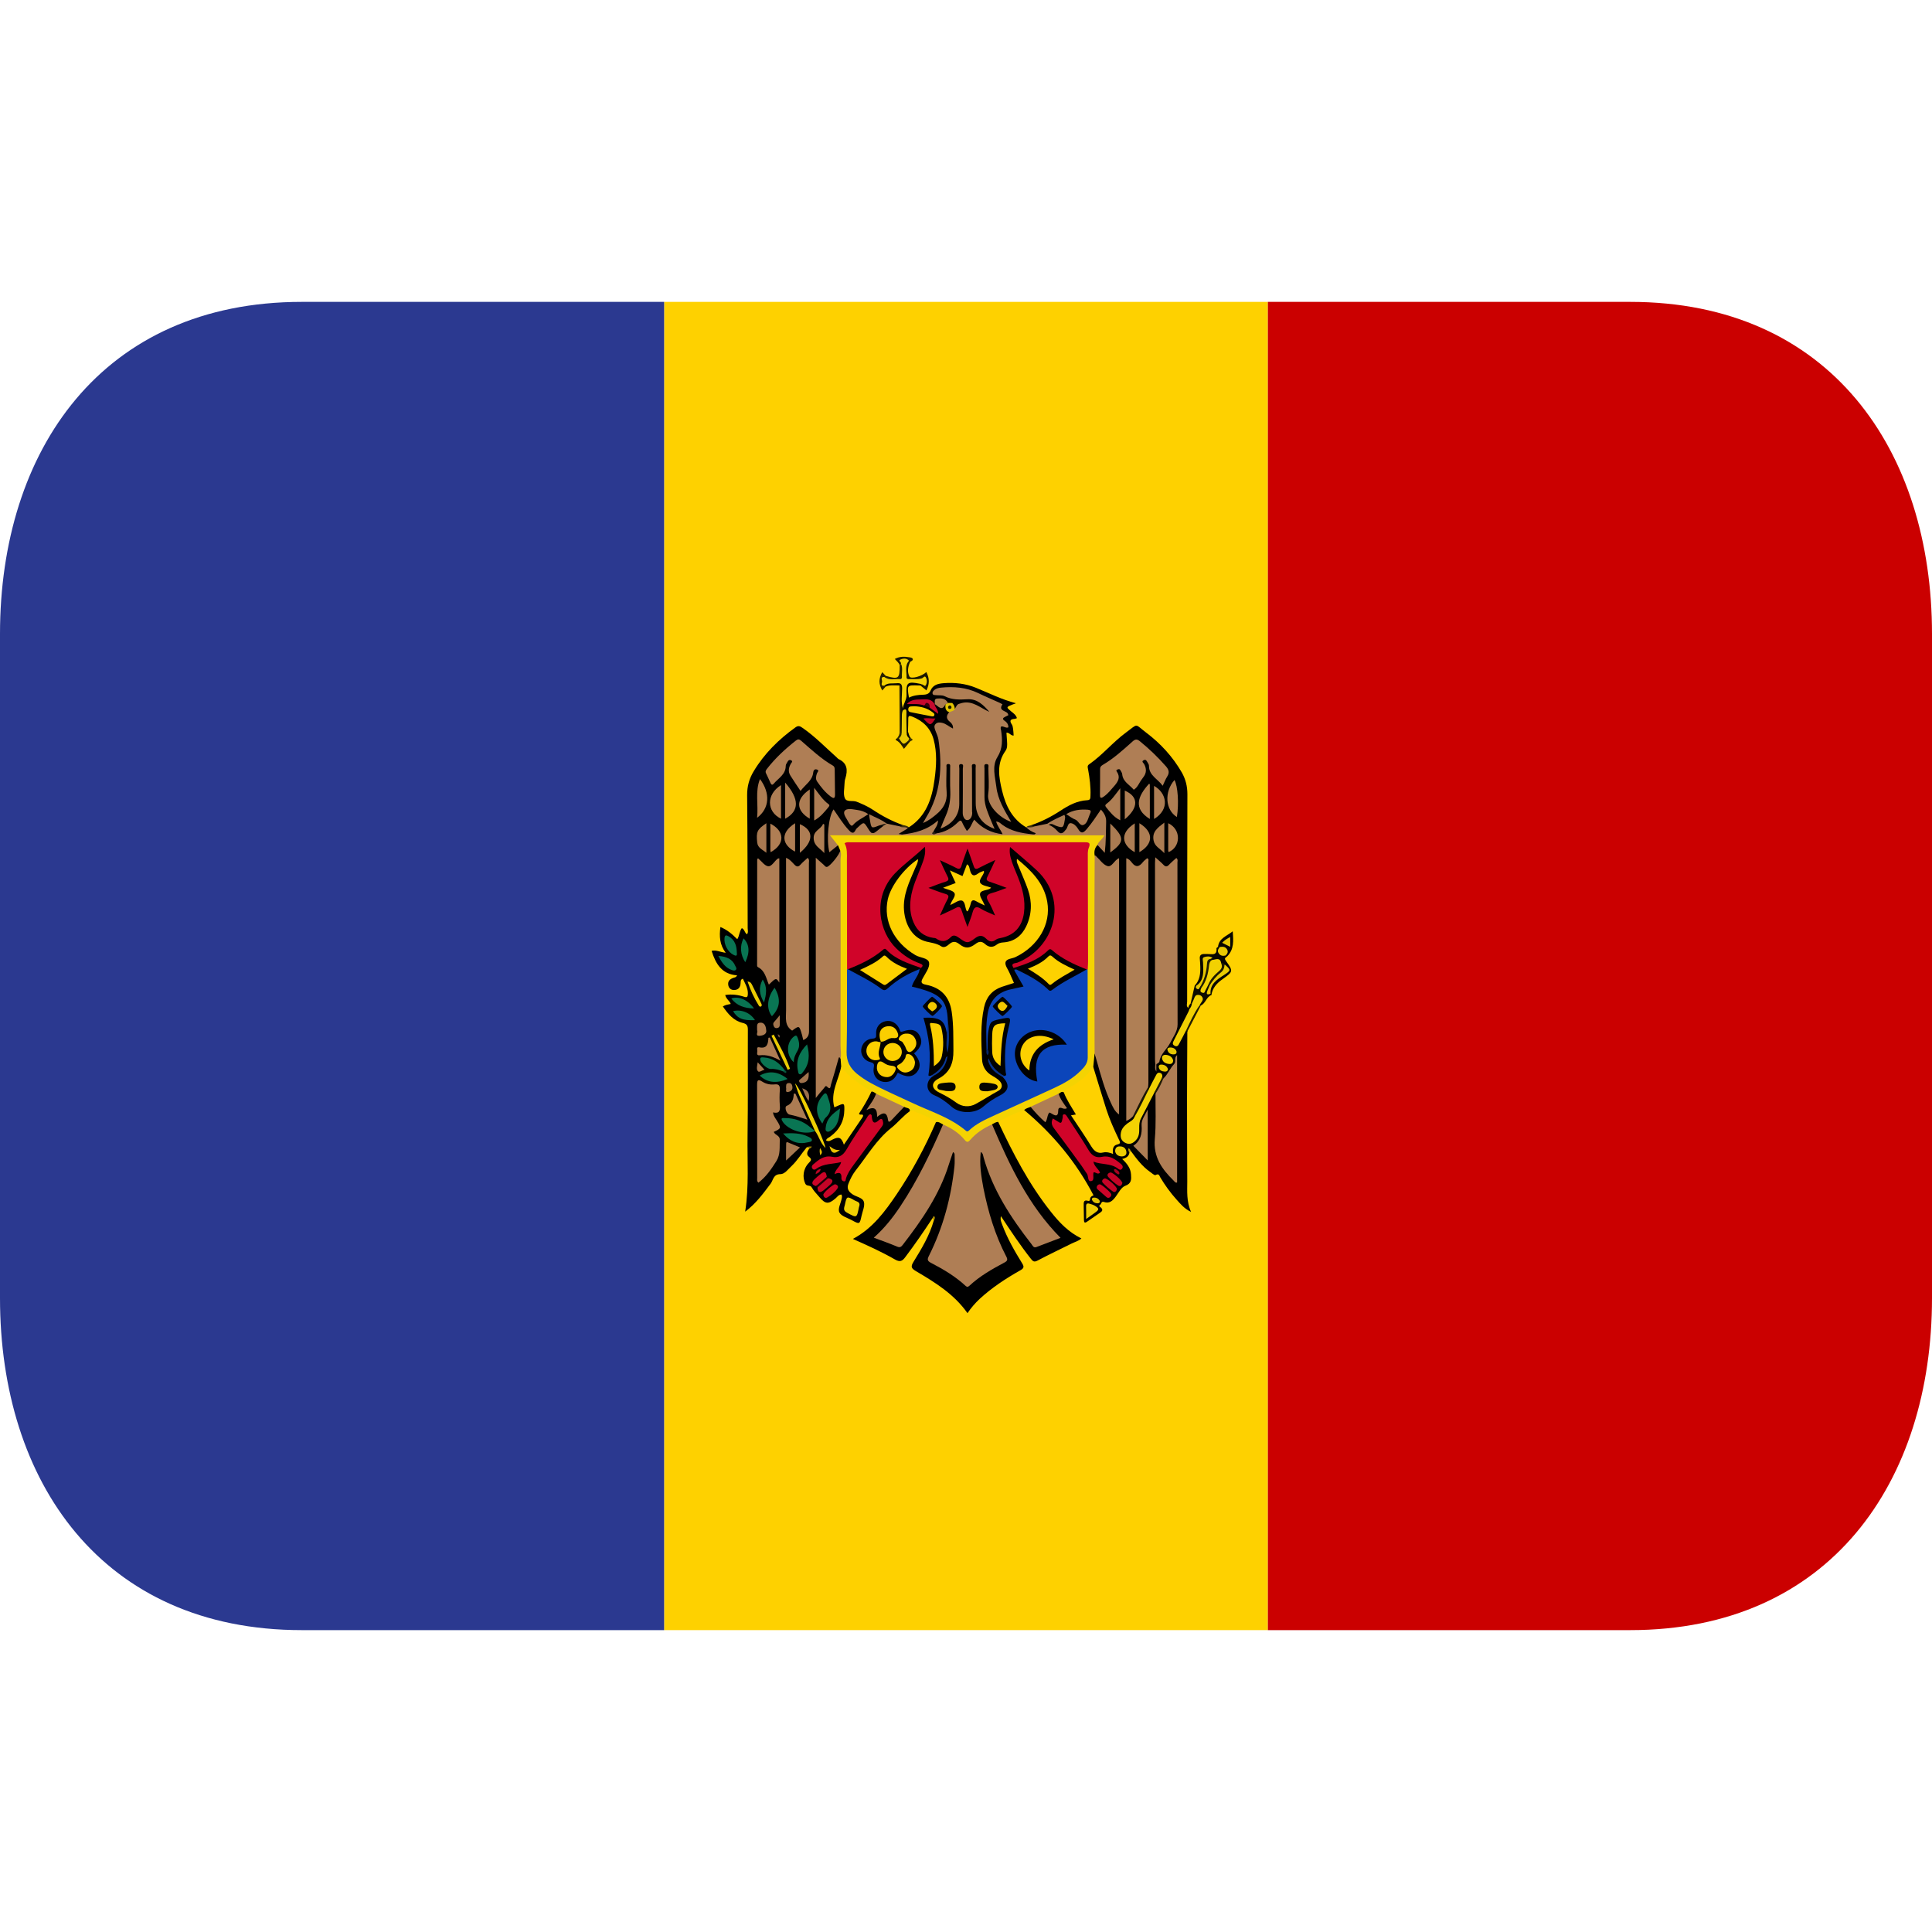 <svg xmlns="http://www.w3.org/2000/svg" viewBox="0 0 64 64" enable-background="new 0 0 64 64"><switch><g><path fill="#fed100" d="m22 10h20v44h-20z"/><path fill="#2b3990" d="M10,10C3.373,10,0,14.925,0,21v22c0,6.075,3.373,11,10,11h12V10H10z"/><path fill="#cb0000" d="m54 10h-12v44h12c6.627 0 10-4.925 10-11v-22c0-6.075-3.373-11-10-11"/><g><path fill-rule="evenodd" d="m30.14 36.809c-.229.163-.402.385-.618.557-.493.393-.8.931-1.181 1.412-.1.129-.17.272-.231.422-.071.167-.002.27.124.359.129.091.343.107.385.26.034.133-.045.301-.078.453-.063.289-.063.291-.328.146-.141-.077-.336-.127-.404-.248-.067-.122.043-.306.073-.463.01-.045.017-.089-.007-.136-.096 0-.141.082-.203.133-.231.193-.33.186-.53-.051-.086-.104-.188-.201-.251-.316-.051-.096-.166-.023-.216-.129-.098-.211-.073-.484.114-.681.076-.079.121-.12.004-.21-.09-.068-.054-.176.013-.262.01-.086-.04-.059-.085-.045-.17.201-.304.432-.498.615-.114.105-.229.27-.369.27-.24 0-.239.2-.326.316-.25.33-.49.664-.843.926.131-.848.067-1.676.079-2.504.017-1.171.004-2.344.01-3.516 0-.133-.023-.197-.177-.233-.298-.071-.483-.3-.652-.544.086-.055.169-.063.262-.083-.042-.108-.157-.169-.183-.296.217-.035.426-.007.626.058.104.034.118.001.124-.092.007-.191-.089-.342-.166-.506-.084.028-.07.091-.075.146-.005.136-.071.224-.212.229-.098.003-.176-.055-.195-.156-.028-.143.06-.213.185-.253.035-.011.076-.012.106-.078-.502-.033-.707-.376-.844-.81.15-.039.277.04.468.063-.204-.268-.216-.547-.177-.853.225.091.391.235.559.404.075-.114.065-.259.151-.367.09.035.09.151.169.204.053-.063.025-.138.025-.202-.004-1.47-.004-2.94-.018-4.41-.002-.29.07-.548.218-.791.353-.586.829-1.055 1.384-1.453.099-.071.158-.034.236.02.413.285.758.646 1.13.977.021.018.037.042.058.053.295.134.311.368.229.638-.021.062-.03.127-.03.191-.004.155-.044.327.009.462.057.151.26.07.393.123.186.075.37.155.538.267.312.209.643.382.997.508.007.077-.06.079-.104.104-.152.022-.29-.022-.424-.086-.104-.093-.24-.118-.359-.18-.028-.017-.067-.05-.103-.012-.018.02-.01.049 0 .073.017.037.038.068.086.062.076-.01.149-.042.225 0 .025.016.042.038.048.067-.096.261-.406.456-.595.129-.068-.115-.135-.085-.219-.014-.235.213-.316.205-.522-.049-.058-.069-.109-.144-.163-.216-.055-.071-.087-.16-.19-.228-.148.355-.072.712-.083 1.085.109-.029.197-.123.303-.055.045.035.07.081.078.136-.008.278-.196.438-.396.586-.078.059-.171.031-.255-.022-.144-.09-.145-.085-.152.086-.002.045 0 .09 0 .136 0 2.169 0 4.338-.004 6.506 0 .232.077.459.013.703.042-.074.082-.146.148-.167.231-.078.265-.282.319-.472.037-.13.069-.264.115-.391.057-.16.115-.166.236-.035.028.071.02.146.024.221-.058.325-.165.637-.252.952-.015.059-.015.114-.005.173.011.08.033.12.136.109.167-.016.23.041.23.205-.002.365-.143.674-.407.902.058-.014.148-.032.211.023.111.104.154.041.211-.053.076-.127.162-.248.244-.371.072-.107.158-.207.109-.352-.004-.018-.001-.041.008-.058.141-.242.21-.528.441-.714.08-.018.135.016.182.078.063.169-.061.278-.132.42.062.041.147.061.183.143.024.057.072.066.129.061.09-.014.166.021.211.102.05.085.094.063.148.007.118-.118.219-.257.389-.312.102.024.218.034.166.194"/><path fill-rule="evenodd" d="m34.16 27.336c.345-.118.663-.28.968-.48.271-.179.556-.332.891-.348.109-.005.1-.076.104-.147.012-.294-.026-.582-.078-.869-.011-.061-.038-.125.033-.173.444-.306.785-.733 1.219-1.051.426-.314.277-.296.668-.002.478.36.88.798 1.183 1.321.127.224.186.458.186.72-.008 2.291-.008 4.581-.008 6.872 0 .069-.041.153.039.211.033-.013.051.006.07.031.041.109-.021.199-.064.29-.121.261-.262.512-.388.771.136-.098.118-.328.319-.368.03.013.049.03.03.063-.002.738-.01 1.475-.01 2.213 0 .912.003 1.824.008 2.737 0 .334-.031.672.126 1.019-.222-.104-.348-.261-.479-.406-.205-.227-.382-.473-.539-.734-.035-.057-.042-.146-.16-.08-.031.019-.127-.067-.191-.113-.257-.184-.442-.432-.625-.682-.049-.018-.059.004-.047.047-.019.127-.107.183-.242.215.157.145.281.303.293.512.01.155.026.299-.193.378-.133.048-.217.229-.314.358-.1.134-.206.24-.39.176-.091-.031-.082.063-.124.092-.071.046.005.074.03.098.062.063.045.111-.021.156-.15.102-.298.203-.447.309-.084.059-.098.013-.1-.063-.002-.154-.006-.31-.008-.465 0-.099-.015-.212.146-.164.044.012.059-.012.063-.049.005-.094.08-.119.117-.133-.569-1.098-1.348-2.033-2.3-2.828.01-.145.116-.145.22-.149.155.054.223.204.338.306.072.066.123.116.18-.013.022-.054.072-.108.132-.095.124.03.168-.063.25-.115.126-.083.119-.142.042-.246-.052-.074-.075-.162-.035-.256.054-.078.124-.1.211-.057.193.197.372.451.398.695.055.498.44.777.643 1.17.075.145.406.084.53-.027.174-.16.124-.301.042-.477-.308-.666-.53-1.361-.688-2.078-.008-.045-.031-.084-.041-.13.021-.138-.018-.29.105-.401.126.016.139.123.163.212.126.442.238.889.431 1.308.035.076.058.156.139.246 0-2.678 0-5.328 0-7.969-.073-.041-.098.011-.135.031-.108.064-.209.05-.301-.034-.117-.103-.229-.212-.332-.327-.068-.158-.047-.292.104-.392.092-.038.149.055.229.071.057-.294.001-.584.007-.873.005-.058-.003-.132-.067-.148-.066-.018-.088.061-.119.104-.097.139-.201.27-.313.394-.138.15-.227.154-.379.019-.171-.151-.171-.151-.322.001-.144.146-.222.157-.385.035-.093-.068-.204-.12-.247-.239.065-.147.184-.088.278-.058.126.042.18.011.184-.169-.157.147-.363.09-.498.227-.126.09-.265.123-.418.103-.046-.025-.112-.025-.111-.103"/><path fill-rule="evenodd" d="m30.893 40.35c-.287.438-.585.869-.899 1.287-.103.14-.178.182-.352.082-.44-.253-.905-.463-1.389-.678.654-.348 1.062-.907 1.45-1.479.509-.756.942-1.558 1.304-2.395.101-.093.178-.044.248.041.033.091.012.179-.025.263-.43.992-.911 1.959-1.553 2.837-.145.198-.296.394-.477.561-.103.093-.05.124.04.153.137.045.27.094.401.148.116.049.194.02.267-.076.629-.83 1.199-1.688 1.495-2.701.017-.055.031-.111.059-.164.026-.053.05-.113.124-.104.064.01.095.066.107.125.024.129.021.26.008.389-.115.98-.347 1.933-.775 2.83-.12.25-.121.25.124.381.309.165.603.355.876.573.081.065.148.091.236.011.285-.258.623-.443.954-.631.124-.07.142-.137.08-.263-.415-.856-.659-1.766-.788-2.708-.025-.172-.012-.348-.008-.523.004-.071.008-.16.09-.175.096-.019.126.073.153.144.096.234.161.478.255.712.301.769.779 1.428 1.266 2.085.083.113.178.151.316.085.15-.071.31-.128.5-.188-.21-.215-.396-.416-.556-.639-.494-.686-.906-1.417-1.259-2.184-.096-.21-.204-.419-.29-.635-.039-.096-.083-.191-.033-.299.057-.072.124-.125.222-.057.493 1.048 1.023 2.075 1.749 2.986.278.353.586.675 1.01.881-.096.088-.218.115-.324.169-.376.188-.756.366-1.125.562-.105.056-.149.039-.217-.047-.353-.447-.667-.92-1-1.422-.031.129.019.211.047.294.167.444.4.854.648 1.255.076.119.078.172-.055.246-.479.271-.938.571-1.346.947-.15.141-.285.297-.402.471-.442-.63-1.071-1.017-1.707-1.392-.156-.093-.181-.147-.08-.31.268-.434.531-.872.672-1.369.016-.037.038-.081-.036-.079"/><path fill-rule="evenodd" fill="#f4d302" d="m31.24 37.25c-.072-.034-.137-.1-.229-.08-.224-.179-.502-.248-.755-.373-.027-.015-.073.009-.109.015-.002-.128-.125-.098-.188-.145-.077.016-.152.024-.227-.012-.169-.087-.348-.158-.521-.236-.084-.04-.148-.098-.183-.186-.048-.033-.093-.071-.155-.076-.083.023-.153-.008-.221-.046-.22-.122-.424-.266-.603-.446-.093-.094-.169-.192-.183-.328-.008-.088-.012-.177-.02-.265-.091-.188-.074-.39-.074-.589 0-1.879.004-3.757-.007-5.634-.003-.23.072-.446.069-.671-.026-.058-.048-.116-.072-.174-.043-.01-.095-.008-.128-.041-.074-.078-.181-.162-.157-.271.027-.127.166-.087.266-.098.252-.027.51.004.76.014.466.019.932-.066 1.392.013.729-.001 1.461-.027 2.19-.024.665.003 1.332.011 1.995.024.097.002.194.004.292-.011.237-.019.477-.048.711.025.068.022.127-.003.188-.022.055-.018.115-.023.174-.018.3.032.601.001.901.001.092 0 .22-.023.25.093.029.112-.055.206-.149.271-.026.02-.058.025-.091.032-.092.096-.116.212-.095.34.065.13.081.268.078.413 0 1.934 0 3.867-.002 5.801 0 .125.039.264-.079.365-.014.141-.025.282-.041.423-.004.136-.061.245-.163.334-.244.216-.488.429-.811.521-.077-.053-.12.018-.174.045-.099.191-.306.221-.472.313-.139.076-.281.165-.455.12-.077.029-.156.047-.22.105-.299.097-.578.244-.856.389-.079.008-.141.049-.205.086-.025.068-.07.121-.135.156-.185.105-.354.232-.506.381-.137.138-.212.135-.34.002-.131-.133-.281-.243-.442-.342-.076-.048-.169-.089-.198-.194"/><path fill-rule="evenodd" d="m30.11 27.405c.576-.371.765-.954.848-1.583.06-.443.088-.889-.031-1.329-.105-.379-.355-.616-.716-.758-.097-.038-.125-.02-.124.084 0 .142-.005.283-.01.425.023.046-.005.057-.043.06-.08-.045-.078-.122-.078-.199 0-.127-.005-.254 0-.38.004-.083-.021-.148-.078-.204-.01-.022-.014-.045-.016-.067.084-.228.101-.462.098-.702-.004-.122.072-.196.198-.184.129.013.276-.061.379.078.014.042.009.071-.047.061-.018-.001-.039-.001-.058-.001-.391-.013-.391-.013-.322.404.148-.074.305-.092.467-.096.098-.002.2-.023.244-.129.081-.202.256-.24.443-.254.362-.028.723.013 1.066.153.43.174.844.386 1.324.512-.063.024-.097.037-.13.049-.194.078-.194.084-.027.222.074.06.157.112.19.222-.025.008-.049.022-.071.024-.138.008-.188.055-.098.185.026.041.036.097.042.149.011.07.012.141.018.22-.099.004-.138-.103-.238-.096.008.099.012.199.02.299.007.104.011.215-.051.301-.303.421-.222.875-.113 1.326.119.495.335.938.8 1.211 0 0 .018 0 .028-.001.117.042.26.048.298.208-.009.027-.026.042-.057.041-.38-.013-.769.004-1.094-.268.017.053.048.087.059.131.022.096.006.149-.112.137-.26-.028-.516-.067-.709-.267-.076-.077-.124-.079-.194.018-.132.184-.207.184-.34.008-.067-.084-.112-.082-.188-.021-.201.163-.426.265-.695.244-.04-.002-.072-.016-.092-.053-.028-.055 0-.11.003-.185-.311.25-.675.236-1.032.258-.039-.008-.098.023-.114-.038-.012-.049.024-.088.062-.11.064-.04.131-.077.207-.095.027-.008.056-.01.084-.01"/><path fill-rule="evenodd" fill="#080600" d="m40.649 31.683c-.039.038-.108.049-.044.139.255.354.251.359-.11.617-.185.129-.33.288-.366.523-.03.008-.052-.008-.07-.03-.061-.185.027-.326.146-.449.1-.103.215-.184.329-.266.101-.072.103-.136.006-.209-.034-.038-.087-.048-.13-.073-.078-.079-.19-.055-.283-.09-.026-.01-.047-.025-.068-.042-.091-.083-.124-.025-.133.06-.011.115 0 .231-.004.347-.013.253-.118.417-.305.472-.016-.006-.03-.017-.04-.034.169-.177.191-.397.184-.627-.005-.083-.005-.167-.015-.25-.017-.129.045-.175.166-.168.031.002.063 0 .096 0 .136-.003.314.065.288-.189-.002-.014.036-.033.054-.049.016-.004.033-.007.051-.008.055.098.061.237.21.258.022.016.035.04.038.068"/><path fill-rule="evenodd" fill="#0c0b00" d="m39.577 32.646c.018.002.034.003.053.005.04.051.091.003.136.016.023.007.043.021.059.039.029.031.053.027.073-.008.03-.049.062-.095.125-.104.029.003.05.018.063.042.039.094-.113.192.01.284.01.014.021.026.033.042-.168.063-.189.276-.352.349-.017.011-.031.011-.045-.004-.064-.066.053-.186-.04-.216-.072-.024-.081.111-.148.146-.019.009-.036.017-.055.02-.019 0-.034-.008-.048-.02.044-.198.091-.394.136-.591"/><path fill-rule="evenodd" fill="#1a1600" d="m30.489 22.708c.016-.012.032-.024.047-.036.001-.04.106-.113-.031-.107-.109.004-.219.001-.329.003-.059 0-.116-.001-.161-.047-.126-.124-.067-.547.091-.648.03.004.056.017.042.056-.073.158-.1.332-.021.481.049.096.418-.009.559-.148.109.205.107.405.003.609-.071-.06-.135-.112-.2-.163"/><path fill-rule="evenodd" fill="#060500" d="m40.649 31.683c-.017-.011-.032-.022-.048-.032-.014-.128-.109-.2-.191-.281-.021-.002-.041-.004-.061-.007.031-.285.287-.351.486-.512.025.317.047.602-.186.832"/><path fill-rule="evenodd" fill="#0e0c00" d="m29.911 23.469c.001.018.003.037.006.055.039.263.104.526-.04.779-.098-.024-.058-.103-.058-.158-.004-.417-.003-.836-.004-1.253 0-.062.022-.129-.022-.187-.152.006-.309-.025-.455.041-.056.002-.059-.029-.047-.071.109-.103.464-.152.576-.08.068.043.088.111.086.185 0 .181.014.362-.039.54-.014.047-.033.097-.003.149"/><path fill-rule="evenodd" fill="#252000" d="m29.341 22.388c.426.124.464.095.462-.348.02-.04.047-.057.088-.032.112.144.063.303.038.458-.003.03-.03.053-.058.071-.117.077-.485.026-.583-.081-.009-.041-.005-.073.053-.068"/><path fill-rule="evenodd" fill="#322a00" d="m29.793 22.705c.068.055.045.131.045.199.003.394 0 .789.003 1.184 0 .069-.015.143.028.207.066.109.002.153-.09.183-.024-.002-.042-.011-.059-.026.046-.063.082-.126.082-.209-.004-.514-.004-1.026-.009-1.538"/><path fill-rule="evenodd" fill="#241e00" d="m39.732 33.31c.014.001.03.003.045.003-.151.289-.3.578-.45.867-.013-.016-.026-.031-.036-.048-.058-.202.238-.751.441-.822"/><path fill-rule="evenodd" fill="#272000" d="m29.341 22.388c-.017.012-.031.023-.048.035-.005.096-.005.192.002.289.015.011.029.021.043.033-.037.042-.072.083-.111.128-.124-.212-.124-.389-.002-.607.039.042.076.082.116.122"/><path fill-rule="evenodd" fill="#201b00" d="m29.846 21.987c-.014.018-.029.037-.043.054-.021-.084-.093-.134-.162-.212.162-.09.326-.082.489-.055.039.007.102.012.108.063.005.049-.055.063-.091.09-.009-.014-.021-.027-.034-.041-.092.021-.194.027-.267.101"/><path fill-rule="evenodd" fill="#221c00" d="m29.721 24.451c.02.002.039.004.061.007.104.033.206.091.324.045.025.011.047.025.041.059-.064.078-.129.155-.203.245-.072-.104-.13-.216-.248-.279-.057-.031-.003-.056.025-.077"/><path fill-rule="evenodd" fill="#3b2e0b" d="m30.11 27.405c-.013.012-.024.025-.04.037-.088-.034-.22.099-.274-.071.039-.014.079-.026.117-.039.071.013.141.026.197.073"/><path fill-rule="evenodd" fill="#050400" d="m39.441 33.24c.014 0 .027 0 .043 0 .055.102.041.174-.086.193-.014-.014-.025-.027-.039-.04.016-.057.037-.112.082-.153"/><path fill-rule="evenodd" fill="#020200" d="m30.04 24.295c.014-.017.027-.034.039-.05.029.067.037.146.093.202-.017.017-.035.028-.06.028-.097-.031-.136-.083-.072-.18"/><path fill-rule="evenodd" fill="#3c3200" d="m30.11 24.45c.019-.001.038-.002.057-.003.089.061.089.061-.022.115-.017-.012-.031-.024-.047-.037-.015-.029-.014-.054.012-.075"/><path fill-rule="evenodd" fill="#3a2e09" d="m34.16 27.336c.04.013.079.025.118.038-.076.157-.184.048-.281.031l.003.002c.036-.059.105-.05.16-.071"/><path fill-rule="evenodd" fill="#997e00" d="m26.723 38.01c.052-.039.106-.032.17-.032-.014.052-.054.06-.085.077-.014-.037-.057-.032-.085-.045"/><path fill-rule="evenodd" fill="#b89800" d="m37.41 38.18c-.023-.044-.048-.088-.025-.141.045.016.06.052.072.094-.017.015-.031.031-.047.047"/><path fill-rule="evenodd" fill="#ad8f00" d="m30.893 40.35c.01-.027.033-.076.051-.06.047.042.02.095-.014.14-.012-.028-.026-.053-.037-.08"/><path fill-rule="evenodd" fill="#af7e55" d="m27.832 28.18c.052.098.012.203.012.303.004 2.05.004 4.099 0 6.148 0 .147.03.297 0 .443-.025-.026-.042-.103-.07.003-.079.287-.161.572-.249.856-.017.052-.007.19-.13.062-.047-.049-.078.025-.102.053-.095.104-.181.215-.269.324 0-2.646 0-5.285 0-7.958.098.087.18.163.265.236.033.028.055.078.109.066.1-.019.421-.421.434-.536"/><path fill-rule="evenodd" fill="#af7e54" d="m26.61 34.455c-.018-.07-.031-.125-.045-.182-.089-.306-.089-.306-.324-.132-.259-.167-.201-.425-.201-.667-.001-1.606-.001-3.213-.001-4.818 0-.07 0-.141 0-.239.13.052.2.146.276.224.073.075.128.086.202.002.072-.081.157-.15.238-.225.066.059.041.121.041.175 0 1.852 0 3.705.004 5.556.001.144-.042.238-.19.306"/><path fill-rule="evenodd" fill="#af7e55" d="m25.11 28.431c.118.099.222.252.337.265.121.013.205-.174.321-.255.007-.006.021-.003.048-.007 0 1.376 0 2.749 0 4.116-.108-.163-.108-.163-.347.067-.091-.214-.124-.459-.362-.58-.036-.019-.027-.069-.027-.108 0-1.151 0-2.303.003-3.454 0-.011.013-.021.027-.044"/><path fill-rule="evenodd" fill="#af7e55" d="m26.518 26.2c-.121-.184-.233-.342-.334-.507-.085-.135-.059-.271.018-.401.019-.032.078-.071.002-.108-.051-.025-.086-.002-.111.043-.021.045-.064.092-.064.139 0 .288-.239.409-.395.591-.049.059-.082.042-.111-.021-.045-.106-.096-.211-.146-.316-.033-.065-.003-.111.035-.158.276-.354.603-.655.955-.932.064-.05.109-.046.169.006.338.292.661.6 1.052.824.063.037.063.094.063.152.005.272.005.544.01.815 0 .138-.059.122-.14.062-.185-.139-.325-.315-.454-.502-.059-.087-.035-.185 0-.278.018-.04.084-.089-.009-.119-.085-.027-.114.049-.118.094-.028.276-.258.402-.422.616"/><path fill-rule="evenodd" fill="#af7e55" d="m25.608 36.85c.011.115.076.189.126.27.152.246.148.262-.102.375.037.109.206.115.199.264-.011.237.026.477-.109.698-.168.269-.343.524-.598.721-.059-.053-.041-.107-.041-.155-.001-1.028 0-2.057-.003-3.084 0-.158.027-.201.174-.107.122.078.267.107.41.09.144-.016.174.047.169.176-.012.176-.014.351 0 .524.016.168-.013.277-.225.228"/><path fill-rule="evenodd" fill="#fed100" d="m27.863 35.33c.266.36.63.598 1.01.82-.119.26-.263.503-.419.744.031.063.129-.005.136.057.004.041-.043.092-.068.133-.188.277-.377.555-.567.835-.081-.242-.165-.278-.381-.168-.062.031-.124.078-.209.026.017-.069.082-.088.131-.121.311-.223.472-.521.474-.905.002-.2-.01-.209-.188-.132-.046.018-.094.041-.144.063-.138-.493.143-.907.229-1.352"/><path fill-rule="evenodd" fill="#d00429" d="m27.644 38.895c.038-.175.186-.243.22-.4-.283.074-.574.042-.817.219-.043.031-.092.055-.136-.004-.038-.057-.012-.104.027-.137.178-.153.358-.305.62-.254.216.043.359-.031.477-.23.202-.352.436-.687.659-1.025.037-.059.062-.129.136-.156.061.021.045.076.052.113.021.169.082.223.225.093.104-.097.135-.034.147.072.011.083-.043.132-.082.188-.298.407-.597.813-.897 1.218-.104.142-.203.282-.253.454-.008.033-.003.09-.056.088-.064 0-.098-.06-.093-.105.011-.164-.047-.219-.229-.134"/><path fill-rule="evenodd" fill="#ae7e54" d="m29.795 27.371c.082.065.195-.002.274.071-.095.058-.189.116-.303.183.049.009.08.014.11.019 0 .01 0 .018 0 .027-.786 0-1.57 0-2.381 0 .1.126.182.229.264.331-.095.076-.188.152-.285.229-.103-.415-.032-1.182.139-1.418.16.231.304.465.489.669.089.094.162.181.248 0 .017-.034.051-.059.078-.085.188-.174.188-.173.319.035.133.213.153.217.34.066.053-.044.112-.088.165-.131.017-.043.038-.083.093-.083.01 0 .017 0 .026-.001.144.029.284.059.424.088"/><path fill-rule="evenodd" fill="#af7e54" d="m29.02 36.23c.31.145.62.289.931.434-.139.146-.273.291-.412.434-.033.034-.107.114-.12.01-.034-.266-.148-.285-.364-.109.006-.253-.07-.371-.354-.227.139-.211.26-.361.319-.542"/><path fill-rule="evenodd" fill="#ad7d53" d="m25.08 27.09c.046-.447-.072-.865.095-1.283.348.465.32.973-.095 1.283"/><path fill-rule="evenodd" fill="#ab7c53" d="m26.01 25.924c.473.546.475.939 0 1.197 0-.395 0-.784 0-1.197"/><path fill-rule="evenodd" fill="#097553" d="m26.998 37.467c-.338.148-.91-.029-1.084-.332-.068-.119.027-.097.084-.097.324-.003.608.099.853.312.05.043.101.081.149.121l-.002-.004"/><path fill-rule="evenodd" fill="#097553" d="m27.24 37.22c-.246-.348-.229-.652.025-.945.071-.086.109-.072.143.022.082.249.198.501-.058.728-.048.042-.07.119-.11.195"/><path fill-rule="evenodd" fill="#af7e54" d="m25.872 27.12c-.48-.229-.495-.802 0-1.112 0 .194 0 .371 0 .548 0 .182 0 .362 0 .564"/><path fill-rule="evenodd" fill="#ad7d54" d="m26.971 27.18c0-.366 0-.705 0-1.083.161.205.285.407.478.544.053.037.007.083-.021.116-.127.153-.251.309-.457.423"/><path fill-rule="evenodd" fill="#ac7c53" d="m26.744 37.09c-.205-.068-.396-.129-.592-.169-.104-.021-.176-.253-.092-.288.19-.076.227-.226.235-.403.02-.001.036-.003.053-.003.132.288.262.575.396.863"/><path fill-rule="evenodd" fill="#ac7c53" d="m26.824 27.12c-.437-.251-.498-.632 0-.969 0 .325 0 .639 0 .969"/><path fill-rule="evenodd" fill="#097553" d="m26.735 34.596c.094.349.082.65-.137.918-.024.032-.053.082-.102.072-.056-.009-.049-.07-.061-.109-.078-.339.04-.616.3-.881"/><path fill-rule="evenodd" fill="#eece02" d="m27 37.471c-.178-.4-.356-.799-.53-1.201-.049-.117-.085-.24-.134-.383.145.102.967 1.865 1.01 2.141-.179-.168-.216-.393-.346-.561l.002.004"/><path fill-rule="evenodd" fill="#ae7d54" d="m28.762 26.968c-.178.13-.375.208-.509.366-.031.035-.059.017-.081-.009-.02-.019-.035-.04-.048-.062-.066-.13-.21-.299-.147-.395.074-.111.283-.055.436-.034.114.015.231.055.349.134"/><path fill-rule="evenodd" fill="#af7e54" d="m25.529 28.23c-.005-.035-.01-.064-.01-.094 0-.282 0-.563 0-.852.461.234.51.669.01.946"/><path fill-rule="evenodd" fill="#ae7d54" d="m26.497 28.25c0-.334 0-.641 0-.948.457.196.47.562 0 .948"/><path fill-rule="evenodd" fill="#a87951" d="m25.387 27.27c0 .334 0 .641 0 .979-.13-.106-.283-.159-.303-.334-.04-.362-.004-.437.303-.645"/><path fill-rule="evenodd" fill="#ad7d54" d="m26.339 27.27c0 .324 0 .629 0 .94-.412-.205-.53-.606 0-.94"/><path fill-rule="evenodd" fill="#097553" d="m25.66 32.72c.215.368.184.663-.089.944-.194-.246-.161-.625.089-.944"/><path fill-rule="evenodd" fill="#ae7d54" d="m25.501 34.37c.109.239.219.479.351.768-.248-.145-.458-.205-.689-.18-.112.012-.078-.083-.075-.136 0-.046-.034-.147.055-.13.273.059.301-.115.312-.314.015-.002.029-.006.046-.008"/><path fill-rule="evenodd" fill="#f1d002" d="m28.467 39.947c-.003.012-.007.025-.012.037-.074.374-.07.365-.4.186-.138-.074-.09-.164-.068-.258.062-.292.066-.294.326-.145.068.04.19.046.154.18"/><path fill-rule="evenodd" fill="#ae7e54" d="m27.306 27.311c0 .301 0 .601 0 .949-.146-.169-.341-.231-.352-.488-.011-.262.241-.297.311-.48.012.006.028.013.041.019"/><path fill-rule="evenodd" fill="#097552" d="m26.09 35.742c-.375.162-.684.121-.922-.113.309-.17.619-.135.922.113"/><path fill-rule="evenodd" fill="#097553" d="m25.941 37.547c.318-.016.59-.018.848.115.045.023.107.048.107.103-.004.063-.079.061-.124.073-.317.08-.583-.003-.831-.291"/><path fill-rule="evenodd" fill="#097653" d="m26.296 35.19c-.267-.244-.25-.666.013-.861.057-.04.083-.023.104.025.063.149.091.303.009.449-.068.118-.131.235-.126.387"/><path fill-rule="evenodd" fill="#097452" d="m25.947 35.494c-.132-.053-.267-.093-.413-.084-.119.007-.325-.178-.348-.292-.023-.114.067-.091.122-.089.302.018.513.188.684.418.009.038-.003.058-.045.047"/><path fill-rule="evenodd" fill="#097452" d="m27.826 36.721c-.025.309-.053.563-.297.727-.042.027-.093.06-.141.031-.055-.03-.04-.094-.033-.141.029-.278.214-.438.471-.617"/><path fill-rule="evenodd" fill="#097452" d="m24.408 31.551c.02.144-.045.111-.109.08-.191-.093-.324-.352-.298-.564.015-.11.069-.085.134-.051.219.122.268.33.273.535"/><path fill-rule="evenodd" fill="#a67850" d="m26.501 38.01c-.155.146-.293.274-.461.433 0-.199-.003-.379.003-.559.001-.082.062-.039.096-.025.112.044.224.093.362.151"/><path fill-rule="evenodd" fill="#097452" d="m23.797 31.667c.275.019.467.104.563.334.018.039.054.084.017.124-.033.04-.084.025-.128.011-.22-.074-.336-.246-.452-.469"/><path fill-rule="evenodd" fill="#097351" d="m25.01 33.794c-.409.017-.576-.055-.728-.299.276-.067.571.05.728.299"/><path fill-rule="evenodd" fill="#097251" d="m24.978 33.407c-.314-.007-.569-.088-.753-.331.244-.086.545.041.753.331"/><path fill-rule="evenodd" fill="#097452" d="m24.688 31.874c-.165-.248-.186-.537-.058-.79.197.197.218.464.058.79"/><path fill-rule="evenodd" fill="#a97a52" d="m29.21 27.324c-.03.008-.063.012-.093.023-.248.1-.254.097-.297-.169-.012-.056-.02-.112-.031-.206.212.109.413.176.581.312l.001.004c-.047.039-.109.017-.161.036"/><path fill-rule="evenodd" fill="#ebcb02" d="m25.629 34.27c.198.368.405.733.54 1.134-.025.012-.05.025-.075.036-.18-.376-.357-.753-.538-1.13.026-.014.049-.028.073-.04"/><path fill-rule="evenodd" fill="#c90428" d="m27.67 39.23c.066.02.119.07.073.137-.085.128-.209.226-.34.301-.069.039-.122-.015-.129-.092-.004-.066.322-.349.396-.346"/><path fill-rule="evenodd" fill="#c50427" d="m27.434 39.03c.162.03.186.104.063.217-.072.065-.146.131-.222.189-.124.095-.188.055-.194-.097.056-.17.17-.279.353-.309"/><path fill-rule="evenodd" fill="#cc0428" d="m27.03 39.29c-.146-.041-.153-.119-.055-.219.068-.067.143-.128.219-.188.124-.096.17-.07.195.101-.097.128-.195.255-.359.306"/><path fill-rule="evenodd" fill="#097250" d="m25.309 33.21c-.157-.271-.188-.496-.043-.761.159.249.123.479.043.761"/><path fill-rule="evenodd" fill="#ac7c53" d="m25.08 34.13c.009-.112-.044-.261.126-.253.149.006.172.174.178.271.011.127-.146.165-.242.165-.132-.002-.022-.133-.062-.183"/><path fill-rule="evenodd" fill="#ebcb02" d="m24.763 32.514c.11.008.132.076.159.128.101.2.201.403.298.604.013.027.026.064-.002.089-.033.028-.064.006-.081-.022-.155-.247-.277-.509-.374-.799"/><path fill-rule="evenodd" fill="#a0734d" d="m26.786 35.511c.021.235-.036.335-.197.362-.046.008-.092.011-.114-.044-.02-.048.022-.065.05-.09.081-.071.163-.142.261-.228"/><path fill-rule="evenodd" fill="#a2754e" d="m25.832 33.629c0 .132 0 .215 0 .299 0 .062-.011.114-.086.127-.049.01-.083-.003-.109-.051-.026-.056-.038-.104.011-.155.055-.058.105-.124.184-.22"/><path fill-rule="evenodd" fill="#a0744d" d="m26.04 36.04c.006-.069-.021-.155.088-.163.1-.008.12.084.123.142.008.096-.082.153-.161.155-.089.004-.03-.09-.05-.134"/><path fill-rule="evenodd" fill="#9b704b" d="m26.574 36.05c.237.071.25.225.215.42-.105-.123-.141-.264-.215-.42"/><path fill-rule="evenodd" fill="#a77851" d="m25.1 35.19c.087.095.148.164.225.247-.084.018-.171.096-.214.053-.064-.067-.03-.177-.011-.3"/><path fill-rule="evenodd" fill="#e9c000" d="m27.826 38.09c-.189.161-.292.122-.347-.122.104.076.199.149.347.122"/><path fill-rule="evenodd" fill="#200106" d="m27.03 39.29c.119-.102.239-.204.359-.306.015.015.028.029.045.044-.12.104-.235.207-.354.31-.016-.017-.032-.032-.05-.048"/><path fill-rule="evenodd" fill="#ba0424" d="m27.02 38.893c.005-.102.058-.148.167-.17-.019.113-.096.14-.167.17"/><path fill-rule="evenodd" fill="#e1b900" d="m27.17 38.27c-.014-.097-.033-.157 0-.238.033.079.111.135 0 .238"/><path fill-rule="evenodd" fill="#745438" d="m25.763 34.26c.073.024.076.06.062.109-.046-.018-.052-.053-.062-.109"/><path fill-rule="evenodd" fill="#06543b" d="m25.947 35.494c.015-.016.031-.032.045-.047.03.022.081.051.048.086-.024.028-.065-.012-.093-.039"/><path fill-rule="evenodd" fill="#302317" d="m29.21 27.324c.046-.043.104-.034.161-.037-.039.027-.078.053-.12.08-.015-.014-.026-.029-.041-.043"/><path fill-rule="evenodd" fill="#af7f55" d="m36.26 34.908c-.002-1.158-.007-2.316-.007-3.475 0-1.035.005-2.069.01-3.104.015.01.033.02.045.032.124.114.231.282.376.328.152.048.222-.196.385-.26 0 2.831 0 5.65 0 8.489-.145-.101-.201-.245-.266-.378-.209-.445-.338-.921-.471-1.394-.019-.08-.048-.158-.072-.238"/><path fill-rule="evenodd" fill="#af7f55" d="m37.539 36.969c-.062.066-.129.123-.23.163 0-2.901 0-5.795 0-8.701.083.018.136.08.179.136.131.175.247.153.371-.007.039-.05.093-.088.141-.13.066.025.042.079.042.118.001 2.441.001 4.88 0 7.322 0 .051-.006.103-.012.154-.007.062.003.124-.028.186-.114.229-.25.445-.361.675-.023.04-.057.066-.102.084"/><path fill-rule="evenodd" fill="#af7e55" d="m38.27 35.25c-.002-.051-.009-.102-.009-.153 0-2.169 0-4.338 0-6.506 0-.051.004-.101.009-.193.104.096.194.167.271.249.07.074.12.068.187-.003.074-.08.158-.149.239-.222.063.048.037.104.037.151.002 1.787 0 3.573.005 5.361 0 .236-.146.409-.24.603-.107.216-.326.368-.362.629-.005.034-.066.059-.1.086-.012.025-.024.025-.037-.002"/><path fill-rule="evenodd" fill="#fed100" d="m35.24 36.19c.092-.153.265-.195.398-.289.227-.156.429-.332.575-.565.143.468.285.936.432 1.401.112.35.265.685.422 1.016.043.084.066.131-.058.16-.148.036-.157.166-.137.314-.12-.05-.219-.072-.32-.05-.188.044-.295-.035-.396-.192-.211-.346-.442-.682-.678-1.037.057-.01.105-.02.162-.03-.144-.242-.299-.471-.4-.728"/><path fill-rule="evenodd" fill="#af7e55" d="m38.542 35.722c.147-.136.214-.331.35-.472.083-.083-.017-.205.101-.297 0 1.42 0 2.816 0 4.219-.057.021-.086-.034-.118-.066-.385-.377-.675-.783-.62-1.375.045-.495.019-.996.023-1.494.013-.21.09-.387.264-.515"/><path fill-rule="evenodd" fill="#af7e55" d="m38.516 26.03c-.167-.233-.459-.341-.455-.666 0-.041-.034-.083-.055-.122-.027-.046-.053-.095-.119-.06-.086.045-.012.087.01.122.088.157.088.306-.029.45-.014.015-.021.033-.033.047-.097.117-.139.276-.277.36-.137-.164-.36-.262-.383-.512-.004-.049-.039-.095-.063-.139-.026-.046-.067-.031-.105-.014-.045.021-.02.053-.003.077.115.178.034.316-.083.453-.111.127-.215.26-.352.359-.068.048-.133.083-.131-.05.002-.285.007-.57.004-.854-.002-.066.024-.104.082-.139.367-.214.678-.498.99-.777.09-.082.15-.089.245-.011.313.254.6.53.866.833.1.116.121.212.038.341-.055.085-.089.183-.147.302"/><path fill-rule="evenodd" fill="#d00429" d="m34.877 37.05c.044.026.077.046.108.067.175.116.177.114.219-.097.006-.039-.019-.103.05-.107.051-.002.074.046.099.083.239.369.487.732.711 1.11.112.184.245.258.447.215.253-.053.434.081.609.227.053.043.101.098.05.166-.052.07-.109.02-.15-.012-.236-.172-.525-.115-.799-.221.027.164.17.238.219.366-.081.077-.144-.028-.214-.01-.033.099.043.271-.083.289-.124.019-.079-.17-.141-.251-.063-.083-.112-.174-.174-.257-.301-.413-.6-.827-.907-1.234-.079-.104-.112-.198-.044-.334"/><path fill-rule="evenodd" fill="#af7e54" d="m33.992 27.405c.096 0 .193.018.281-.031.141-.029.281-.058.421-.087.024.003.034.024.05.037.104.042.197.107.268.189.138.165.215.074.308-.046.052-.067.054-.208.151-.199.096.008.188.1.238.185.109.192.19.132.301 0 .166-.196.307-.413.46-.636.106.121.177.237.173.401-.01.334-.004.669-.046 1.033-.082-.087-.161-.174-.243-.262.037-.121.158-.179.231-.317-.75 0-1.476 0-2.202 0-.023-.024-.054-.044-.074-.072-.121-.042-.226-.106-.317-.195"/><path fill-rule="evenodd" fill="#f3d202" d="m38.24 36.19c-.148.287-.293.576-.443.859-.056.103-.06.209-.059.32.004.143-.003.288-.109.4-.093.102-.205.16-.344.094-.145-.068-.181-.19-.154-.34.024-.137.113-.227.216-.308.081-.062.187-.099.229-.202.104-.346.303-.641.487-.946.071-.144.146-.286.222-.429.026-.051.055-.111.123-.102.079.01.102.069.094.143-.063.184-.139.361-.262.511"/><path fill-rule="evenodd" fill="#af7e54" d="m34.14 36.664c.309-.145.618-.289.927-.434.056.18.17.328.279.48-.066.035-.12.015-.171-.004-.078-.027-.119.003-.119.074-.002.261-.13.16-.25.092-.01-.007-.022-.01-.043-.018-.081.085-.055.219-.135.322-.177-.155-.339-.326-.488-.512"/><path fill-rule="evenodd" fill="#f1d002" d="m39.4 33.43c.048-.055.076-.119.086-.193.023-.051.049-.102.069-.156.023-.063.045-.123.126-.124.062-.001.116.019.147.077.038.069.004.122-.036.177-.022.031-.04.065-.059.098-.183.256-.308.542-.441.822-.072.138-.14.276-.215.413-.035.065-.065.155-.172.096-.092-.053-.044-.122-.013-.186.157-.311.316-.621.474-.934.016-.028.023-.06.034-.09"/><path fill-rule="evenodd" fill="#ae7e54" d="m38.02 38.442c-.17-.173-.32-.326-.477-.487.241-.16.295-.4.274-.672-.015-.187.106-.325.202-.527.001.585.001 1.12.001 1.686"/><path fill-rule="evenodd" fill="#ae7e54" d="m38.906 25.839c.111.2.152.776.08 1.226-.384-.235-.425-.833-.08-1.226"/><path fill-rule="evenodd" fill="#ae7e54" d="m38.09 27.13c-.556-.342-.406-.756-.022-1.171.03.022.021.057.021.085.001.353.001.706.001 1.086"/><path fill-rule="evenodd" fill="#ad7d54" d="m38.23 27.13c0-.378 0-.734 0-1.096.416.232.537.77 0 1.096"/><path fill-rule="evenodd" fill="#ae7e54" d="m37.11 26.11c0 .381 0 .712 0 1.063-.217-.105-.341-.275-.473-.438-.035-.046-.025-.076.02-.11.174-.126.291-.306.453-.515"/><path fill-rule="evenodd" fill="#aa7b52" d="m36.78 27.28c.48.468.48.607 0 .958 0-.319 0-.629 0-.958"/><path fill-rule="evenodd" fill="#ab7c53" d="m38.57 27.25c0 .345 0 .652 0 1.013-.141-.157-.314-.216-.355-.417-.059-.295.137-.429.355-.596"/><path fill-rule="evenodd" fill="#ad7d54" d="m35.32 26.97c.237-.144.474-.164.715-.147.087.006.119.036.079.121-.006.011-.01.024-.015.036-.05.118-.078.274-.182.334-.141.082-.185-.125-.298-.166-.1-.036-.187-.109-.299-.178"/><path fill-rule="evenodd" fill="#ad7d53" d="m37.743 27.27c.502.305.444.706 0 .958 0-.316 0-.627 0-.958"/><path fill-rule="evenodd" fill="#ad7d54" d="m37.59 28.23c-.417-.231-.518-.626 0-.955 0 .326 0 .639 0 .955"/><path fill-rule="evenodd" fill="#ae7e54" d="m37.26 27.14c0-.337 0-.643 0-.95.457.196.466.563 0 .95"/><path fill-rule="evenodd" fill="#af7e54" d="m38.699 27.27c.441.206.414.791.014.956-.007-.018-.014-.035-.014-.051 0-.296 0-.592 0-.905"/><path fill-rule="evenodd" fill="#edcd02" d="m35.981 40.38c0-.165.001-.293-.003-.42-.001-.081.035-.107.106-.088.062.017.124.035.177.066.158.092.158.132.009.236-.082.061-.168.12-.289.206"/><path fill-rule="evenodd" fill="#ac7c53" d="m34.744 27.324c-.016-.012-.033-.024-.05-.037.174-.122.372-.201.563-.293.045.068.02.132.011.191-.04.243-.062.251-.294.167-.07-.025-.144-.097-.23-.028"/><path fill-rule="evenodd" fill="#c40426" d="m37.18 39.19c-.017.071-.068.132-.145.08-.117-.078-.225-.174-.318-.277-.065-.07-.016-.135.066-.153.067-.018.394.268.397.35"/><path fill-rule="evenodd" fill="#c50427" d="m37 39.39c-.015.065-.063.127-.13.082-.122-.082-.233-.182-.335-.287-.055-.058-.014-.125.058-.148.071-.023.409.269.407.353"/><path fill-rule="evenodd" fill="#cb0428" d="m36.428 39.23c.062-.002.381.276.385.337.003.043-.018.074-.052.098-.038.024-.076.019-.106-.008-.098-.084-.198-.17-.293-.256-.033-.027-.041-.066-.024-.106.016-.038.049-.058.09-.065"/><path fill-rule="evenodd" fill="#eece02" d="m36.94 38.14c0-.106.048-.161.141-.164.124-.006.216.052.232.18.017.106-.064.154-.157.152-.112-.004-.193-.062-.216-.168"/><path fill-rule="evenodd" fill="#eece02" d="m38.863 35.13c-.004.089-.058.122-.129.116-.114-.009-.217-.057-.239-.182-.015-.091.054-.129.135-.12.114.014.204.067.233.186"/><path fill-rule="evenodd" fill="#1b1606" d="m38.06 36.07c-.154.319-.307.64-.487.946-.013-.016-.025-.031-.039-.047.156-.319.308-.642.49-.946.012.016.025.032.036.047"/><path fill-rule="evenodd" fill="#e6c702" d="m38.689 35.412c-.004.073-.054.09-.107.086-.096-.006-.18-.042-.197-.148-.01-.066.046-.09.102-.084.095.007.169.052.202.146"/><path fill-rule="evenodd" fill="#e5c602" d="m38.973 34.826c.017.099-.066.1-.098.102-.094.002-.176-.043-.2-.144-.017-.068.043-.086.098-.085.097.002.171.045.2.127"/><path fill-rule="evenodd" fill="#211b04" d="m38.24 36.19c.085-.17.174-.34.262-.51.012.014.024.027.038.04-.071.181-.157.353-.265.515-.011-.014-.023-.03-.035-.045"/><path fill-rule="evenodd" fill="#e0c202" d="m36.433 39.785c.007.059-.031.076-.071.076-.081 0-.15-.033-.186-.111-.021-.047.012-.076.057-.078.09-.004.158.035.2.113"/><path fill-rule="evenodd" fill="#a60320" d="m36.961 38.729c.042.039.12.059.121.141.003.025-.028.044-.055.025-.055-.033-.111-.063-.123-.13-.008-.027.016-.045.057-.036"/><path fill-rule="evenodd" fill="#a3764e" d="m38.27 35.25c.013 0 .024 0 .036 0 0 .068 0 .137 0 .248-.066-.106-.031-.18-.036-.248"/><path fill-rule="evenodd" fill="#af7e55" d="m31.24 37.25c.275.12.523.276.716.511.08.098.122.07.189-.006.196-.227.444-.387.718-.508.581 1.353 1.201 2.681 2.269 3.758-.266.101-.532.205-.802.306-.096.035-.123-.052-.165-.104-.681-.872-1.28-1.788-1.583-2.87-.017-.057-.013-.13-.093-.176-.048.412.015.806.088 1.195.157.791.386 1.558.76 2.274.054.101.028.144-.062.192-.412.219-.816.448-1.162.77-.048.043-.078.048-.129.002-.342-.316-.737-.549-1.145-.761-.126-.065-.125-.118-.066-.234.469-.936.735-1.931.845-2.97.012-.121.005-.245.005-.368 0-.031 0-.065-.053-.097-.047.139-.095.274-.138.41-.31 1-.896 1.846-1.526 2.662-.047.059-.087.1-.178.063-.25-.105-.506-.196-.783-.299.355-.314.637-.672.889-1.053.563-.849 1-1.762 1.406-2.697"/><path fill-rule="evenodd" fill="#d00429" d="m28.06 32.11c-.001-1.209-.003-2.419-.005-3.629 0-.186.02-.376-.078-.546.076-.052.149-.032.219-.032 2.567 0 5.137 0 7.706-.003.154 0 .243.002.16.199-.036.096-.027.216-.027.326.003 1.145.005 2.291.008 3.436 0 .083-.008.167-.011.251-.014.016-.027.025-.048.03-.362-.041-.661-.237-.954-.434-.235-.157-.229-.157-.451-.006-.312.21-.631.396-1.026.387-.104-.114-.036-.188.062-.248.121-.075.252-.131.376-.204.8-.465 1.284-1.717.348-2.702-.241-.253-.514-.471-.797-.69.045.36.226.664.338.992.149.433.203.871.045 1.31-.121.337-.364.542-.726.591-.041.006-.081.008-.112.03-.174.125-.338.099-.497-.028-.096-.076-.186-.033-.268.027-.191.146-.379.144-.566-.011-.093-.079-.188-.078-.28 0-.139.113-.281.113-.431.03-.03-.016-.061-.031-.091-.04-.624-.167-.885-.504-.882-1.153 0-.383.122-.736.272-1.082.091-.208.176-.417.207-.662-.396.308-.766.618-1.052 1.025-.417.593-.253 1.568.197 2.01.219.217.457.397.74.521.181.08.192.143.092.285-.42-.01-.764-.214-1.086-.453-.111-.083-.18-.077-.285-.001-.32.229-.643.455-1.052.501-.015-.005-.033-.016-.045-.031"/><path fill-rule="evenodd" fill="#0b45ba" d="m35.997 32.11c.013.005.021.005.032 0 .001.976.001 1.954.003 2.93 0 .177-.104.303-.222.418-.256.263-.573.437-.901.589-.669.311-1.341.612-2.01.92-.28.129-.562.26-.792.475-.039.031-.059.059-.112.014-.517-.439-1.164-.633-1.764-.916-.461-.217-.931-.418-1.379-.66-.167-.09-.321-.195-.468-.313-.223-.188-.345-.406-.339-.721.021-.911.011-1.825.012-2.737.011.002.021.002.03.002.236.006.427.136.622.248.157.091.314.181.46.29.096.074.164.076.266-.014.225-.204.483-.366.756-.501.092-.046.188-.093.292-.025.07.135-.021.234-.076.338-.064.116-.069.195.091.209.024.001-.006-.002.019.003.562.131.929.336.962 1.197-.044.117.015.26-.092.359-.104.008-.099-.082-.123-.143-.07-.176-.28-.29-.461-.252-.112.024-.075.107-.061.168.104.422.134.85.129 1.283-.001.106-.049.218.016.322.011.016.016.032.023.051.008.061-.025.11-.048.164-.086.197-.05.316.148.411.218.106.409.242.597.392.245.197.677.181.93-.041.148-.128.312-.228.484-.317.284-.152.309-.218.178-.516-.004-.018-.009-.036-.012-.056-.002-.03.008-.059.02-.085.019-.36.006-.722.05-1.081.021-.18.049-.357.097-.533.033-.122-.006-.165-.13-.164-.274.002-.358.078-.417.354-.038.195.03.399-.051.592-.021.024-.045.041-.08.037-.053-.028-.077-.074-.077-.127 0-.393-.022-.785.051-1.176.096-.503.445-.725.902-.838.202-.052.2-.052.116-.234-.04-.082-.094-.156-.097-.25.057-.171.183-.116.283-.069.29.136.57.302.807.521.098.089.162.092.262.014.241-.184.52-.312.778-.464.094-.057.194-.067.296-.068"/><path fill-rule="evenodd" fill="#af7e54" d="m34.31 27.6c.041.006.066.03.074.072-1.501-.001-3-.001-4.506-.001 0-.009 0-.017 0-.027.428-.046.838-.146 1.195-.467-.003.172-.104.263-.153.376-.009.089.048.061.096.055.277-.039.513-.169.712-.365.078-.08.113-.083.156.025.039.088.091.168.144.258.132-.098.157-.25.245-.374.248.279.555.44.942.483-.069-.149-.173-.264-.217-.421.096.004.15.066.207.11.296.213.638.278.988.312.04.003.091.021.117-.036"/><path fill-rule="evenodd" fill="#af7e55" d="m31.866 23.287c.362-.088.612.17.909.295-.197-.227-.404-.439-.73-.418-.263.015-.514.021-.757-.103-.083-.041-.192-.022-.288-.033-.043-.005-.098.003-.109-.057-.008-.05.025-.085.06-.115.062-.051.14-.069.218-.077.426-.042.839-.01 1.232.179.237.115.482.218.723.327.029.013.057.031.084.046-.162.238.163.202.188.335.003.006.003.013.006.027-.03.015-.063.031-.096.047-.084.04-.119.078-.017.144.068.047.118.117.114.211-.088.037-.158-.054-.243-.026-.024.045-.005.088.003.131.045.304.057.591-.121.877-.19.306-.077.656-.037.987.049.429.274.789.492 1.162-.412-.142-.813-.571-.761-.922.038-.279.007-.569.006-.854-.002-.052.031-.134-.058-.139-.107-.006-.072.089-.072.144-.002.317 0 .634 0 .952 0 .287.124.54.226.797.032.083.072.163.11.253-.407-.143-.626-.444-.626-.849 0-.389 0-.777-.003-1.165 0-.051.031-.137-.063-.133-.086.004-.058.087-.058.138 0 .479 0 .958.003 1.438 0 .012.005.025.005.038.001.124-.064.244-.17.243-.082-.002-.147-.122-.144-.243.003-.486.006-.971.003-1.457 0-.055.042-.152-.052-.156-.104-.005-.064.094-.064.149-.005.389-.002.777-.002 1.166 0 .373-.217.67-.622.822.063-.158.117-.299.179-.435.112-.253.155-.516.146-.792-.014-.266-.002-.532-.005-.797 0-.046.021-.117-.062-.115-.084.002-.058.072-.058.118-.002.272-.019.544.004.815.024.321-.113.549-.347.739-.123.102-.247.204-.436.283.043-.075.066-.121.093-.165.5-.811.553-1.694.417-2.606-.017-.1-.064-.196-.1-.292-.027-.074-.058-.152.007-.218.062-.062.144-.054.22-.037.129.03.224.125.356.189.008-.098-.034-.168-.096-.218-.132-.103-.136-.207-.028-.325-.005-.1.124-.083.141-.164.033-.163.181-.103.28-.141"/><path fill-rule="evenodd" fill="#f2d102" d="m29.846 21.987c.025-.052-.105-.099-.021-.136.093-.043.202-.056.289.036-.153.166-.075.368-.084.556-.003.036.03.055.067.054.146-.004.296.02.442-.026.045-.014.09-.1.128-.035.048.077.046.184.002.261-.034.064-.084-.032-.133-.025-.017-.006-.036-.016-.055-.02-.416-.084-.47-.053-.45.363.007.174-.112.296-.12.455-.07-.218-.03-.442-.027-.662 0-.148-.048-.19-.186-.175-.139.015-.286-.022-.403.08-.125.023-.085-.084-.076-.122.013-.056-.073-.17.074-.167.16.125.346.063.521.074.048.003.067-.034.064-.076-.011-.145.036-.295-.032-.435"/><path fill-rule="evenodd" fill="#e9ca02" d="m30.11 24.45c-.005.025-.007.05-.013.076-.172.157-.172.157-.318-.067.051-.043.086-.094.088-.164.002-.189.008-.379.008-.57 0-.07.003-.139.04-.201.064-.03.114-.052.112.062-.006.237.004.473.008.71-.002.064.031.112.075.154"/><path fill-rule="evenodd" fill="#f9cd00" d="m30.29 23.395c.224.009.42.061.592.191.033.026.084.053.069.104-.017.058-.073.042-.112.034-.228-.042-.456-.09-.683-.134-.055-.012-.071-.048-.069-.099.003-.052.027-.085.081-.089.046-.004.091-.006.122-.007"/><path fill-rule="evenodd" fill="#c6092e" d="m30.614 23.37c-.179-.066-.364-.044-.576-.046.156-.174.341-.145.515-.157.162-.01.315-.006.409.16l-.005-.003c.017.11.133.186.118.322-.098-.071-.187-.136-.275-.202-.039-.081-.11-.086-.186-.074"/><path fill-rule="evenodd" fill="#aa7b52" d="m31.32 23.328c-.123.258-.24.055-.359-.004l.005.003c.01-.069-.038-.177.079-.187.135-.011.28-.011.354.145.001.061-.034.066-.079.043"/><path fill-rule="evenodd" fill="#e1c302" d="m31.32 23.328c.031-.003.064-.006.079-.043.05.001.1.001.148.002.082.043.132.101.085.199-.037.077-.124.069-.184.108-.133-.044-.139-.15-.128-.266"/><path fill-rule="evenodd" fill="#be0425" d="m30.988 23.801c-.162.249-.172.249-.4.003.134-.032.253.006.4-.003"/><path fill-rule="evenodd" fill="#020101" d="m31.629 23.486c-.003-.077-.031-.143-.085-.199.108 0 .216 0 .322 0-.148.035-.148.035-.237.199"/><path fill-rule="evenodd" fill="#34020c" d="m30.614 23.37c.043-.02.034-.108.107-.083.076.026.078.093.078.157-.061-.024-.123-.049-.185-.074"/><path fill-rule="evenodd" fill="#291d14" d="m31.02 27.607c-.043.03-.096.047-.134.015-.023-.018.01-.054.038-.069.031.017.061.036.096.054"/><path fill-rule="evenodd" fill="#f2d102" d="m40.03 32.614c-.033.063-.063.128-.098.189-.021.037-.021.109-.1.083-.101-.032-.059-.093-.041-.151.017-.048-.007-.104.021-.15.117-.198.154-.42.186-.644.015-.095.06-.135.148-.139.121-.009.27-.108.309.109.087.044.109.125.048.187-.168.163-.277.38-.473.516"/><path fill-rule="evenodd" fill="#e5c602" d="m39.756 32.693c-.032.024-.031.105-.103.065-.048-.026-.052-.064-.023-.106.17-.109.22-.279.229-.462.005-.104-.007-.207-.007-.309 0-.061-.039-.148.035-.174.081-.029.184-.036.261.01.039.024-.031.032-.048.05-.12.121-.08.287-.115.431-.046.18-.096.355-.229.495"/><path fill-rule="evenodd" fill="#e9ca02" d="m40.1 32.92c-.089.033-.154.038-.107-.091.022-.058.05-.114.072-.171.021-.134.114-.226.196-.318.109-.125.25-.227.306-.393.216.188.213.199-.021.352-.229.147-.465.293-.446.621"/><path fill-rule="evenodd" fill="#e8c902" d="m40.41 31.37c.091-.012.178-.018.236.077.05.083.014.145-.045.204-.092.025-.175.014-.232-.076-.054-.082-.009-.144.041-.205"/><path fill-rule="evenodd" fill="#201c00" d="m39.756 32.693c.138-.236.209-.489.227-.76.006-.078.012-.157.117-.167.015.012.031.024.045.036-.064.039-.084.102-.093.176-.029.272-.089.535-.263.757-.01-.014-.021-.028-.033-.042"/><path fill-rule="evenodd" fill="#201b00" d="m40.563 31.947c0 .112-.033.202-.131.276-.15.12-.268.271-.371.435-.01-.014-.022-.029-.033-.043.073-.189.215-.327.364-.455.087-.076.104-.15.062-.248.047-.027.085-.011.109.035"/><path fill-rule="evenodd" fill="#e6c702" d="m40.753 31.04c0 .113 0 .208 0 .325-.095-.046-.176-.086-.269-.134.083-.086.165-.14.269-.191"/><path fill-rule="evenodd" d="m33.602 32.15c.1.172.198.344.304.53-.176.04-.333.068-.486.108-.413.111-.638.385-.705.805-.064.396-.04.797-.033 1.195.045.034.058.092.088.137.028.038.038.082.041.129-.017.172.073.289.19.398.078.07.192.111.221.231.231.241.203.45-.09.601-.204.104-.39.225-.563.376-.264.237-.775.239-1.041.007-.173-.156-.359-.293-.577-.385-.314-.136-.276-.49-.048-.629.008-.073.063-.107.114-.146.192-.136.296-.318.292-.557.004-.041.004-.084.027-.122.038-.337.088-.673.062-1.013-.03-.708-.233-.903-1.192-1.133.051-.207.23-.356.257-.572.003-.023.016-.038.038-.043.098-.075.069-.117-.033-.153-.298-.105-.553-.278-.778-.497-.555-.533-.817-1.662-.053-2.475.304-.321.668-.569 1-.892.04.245-.043.44-.116.636-.137.356-.303.701-.353 1.085-.036.269-.015.53.093.781.123.29.338.469.652.516.033.005.068.003.095.02.179.125.335.116.493-.049.088-.091.188-.031.279.035.242.179.287.184.525.002.136-.103.246-.098.359.016.1.098.2.135.326.037.043-.034.104-.046.162-.057.447-.087.705-.371.768-.829.056-.419-.048-.808-.201-1.192-.086-.216-.186-.427-.243-.653-.027-.106-.038-.212-.017-.34.305.267.604.511.887.775 1.066 1 .578 2.573-.647 3.057-.062.024-.239.005-.124.174.029.022.014.058.027.086"/><path fill-rule="evenodd" fill="#010000" d="m32.05 28.11c.082.23.147.403.205.58.031.098.074.115.166.065.162-.087.331-.163.551-.268-.103.22-.178.389-.26.552-.05.092-.033.135.066.168.176.056.35.125.569.205-.184.066-.326.128-.474.166-.176.047-.236.116-.127.29.081.129.134.275.219.458-.186-.085-.338-.139-.471-.222-.164-.104-.23-.048-.276.12-.038.147-.1.289-.169.483-.078-.22-.141-.386-.197-.556-.033-.102-.081-.131-.184-.078-.157.084-.322.154-.533.253.096-.206.164-.369.248-.526.055-.103.052-.156-.074-.191-.172-.049-.338-.119-.555-.196.217-.081.387-.151.563-.204.113-.034.121-.082.07-.177-.08-.158-.153-.321-.252-.538.215.103.381.172.535.255.1.053.146.039.18-.069.052-.172.117-.341.2-.57"/><path fill-rule="evenodd" fill="#010100" d="m33.602 32.15c-.009-.028-.019-.058-.027-.085.413-.126.82-.267 1.14-.58.043-.043.076-.06.128-.015.341.297.743.481 1.155.644-.384.222-.789.407-1.146.68-.078.06-.111.005-.157-.039-.286-.268-.631-.448-.979-.617-.04-.02-.083-.051-.114.012"/><path fill-rule="evenodd" fill="#010100" d="m30.5 32.06c-.012.014-.025.029-.038.043-.381.146-.733.348-1.038.623-.086.079-.136.103-.235.026-.341-.26-.729-.438-1.101-.646.417-.161.819-.35 1.164-.645.039-.035.072-.044.112 0 .312.328.729.453 1.136.599"/><path fill-rule="evenodd" fill="#010101" d="m30.28 34.893c.21.236.238.441.098.618-.146.179-.357.188-.636.024-.078.152-.173.287-.365.306-.277.026-.486-.192-.432-.479.023-.119-.003-.149-.112-.178-.202-.05-.321-.23-.304-.416.021-.192.166-.35.37-.362.112-.008.131-.039.124-.146-.017-.225.109-.386.309-.431.191-.044.376.059.465.262.022.05.009.112.109.077.286-.102.463-.049.564.15.103.199.04.387-.19.575"/><path fill-rule="evenodd" fill="#010101" d="m35.34 34.606c-.836-.04-1.145.355-.977 1.22-.363-.043-.701-.43-.741-.847-.034-.354.196-.691.559-.813.414-.138.911.045 1.159.44"/><path fill-rule="evenodd" fill="#010201" d="m32.752 35.06c-.013-.033-.026-.066-.04-.102-.007-.068.019-.138.002-.207.005-.199-.007-.397.028-.598.051-.297.075-.326.362-.388.396-.085.397-.085.305.292-.12.48-.138.967-.095 1.459.004.047.056.121-.053.126-.271-.104-.458-.282-.509-.582"/><path fill-rule="evenodd" fill="#010101" d="m31.391 34.871c0 .039 0 .077-.002.117-.053.059-.053.141-.082.209-.094.215-.244.367-.47.439-.028-.006-.089.032-.079-.037.048-.32.055-.64.023-.963-.031-.314-.105-.617-.19-.922.535-.024.701.082.768.486.072.222.011.448.032.671"/><path fill-rule="evenodd" fill="#030405" d="m30.889 33.654c-.039.002-.324-.279-.324-.319.002-.027.281-.313.31-.316.036-.005.327.269.331.31.003.038-.274.324-.317.325"/><path fill-rule="evenodd" fill="#020303" d="m33.21 33.02c.041.003.315.294.313.328-.005.036-.281.308-.314.309s-.324-.286-.324-.32.294-.32.325-.317"/><path fill-rule="evenodd" fill="#083288" d="m31.391 34.871c-.074-.221-.012-.447-.032-.67.07-.124.009-.263.039-.391.053.354.054.708-.007 1.061"/><path fill-rule="evenodd" fill="#08348d" d="m32.752 35.06c.091.264.272.447.51.583-.015.013-.026.025-.041.039-.174-.108-.354-.207-.438-.409-.027-.068-.078-.134-.031-.213"/><path fill-rule="evenodd" fill="#093898" d="m30.837 35.637c.238-.141.43-.316.496-.602.007-.02.037-.031.056-.047-.047.305-.201.531-.486.66-.022-.003-.044-.007-.066-.011"/><path fill-rule="evenodd" fill="#06276a" d="m32.714 34.748c.038.07.059.14-.002.207-.041-.051-.043-.109-.031-.172.01-.012.024-.023.033-.035"/><path fill-rule="evenodd" fill="#1f1b00" d="m31.455 23.368c.035-.001.058.019.064.053.004.034-.013.059-.048.063-.035.005-.063-.013-.065-.048-.004-.034.018-.055.049-.068"/><path fill-rule="evenodd" fill="#fed100" d="m33.692 28.453c.472.386.89.8.999 1.417.132.749-.301 1.472-1.051 1.834-.116.056-.308.05-.332.179-.02.105.089.234.138.354.048.105.094.211.143.325-.144.047-.28.086-.413.132-.321.114-.507.345-.577.673-.124.57-.095 1.146-.067 1.723.009.238.126.43.345.55.071.04.146.087.208.142.135.115.14.272-.016.354-.254.137-.497.299-.751.436-.204.111-.451.098-.645-.049-.178-.133-.368-.236-.565-.334-.258-.127-.273-.323-.02-.457.386-.204.5-.525.495-.931-.005-.427.007-.853-.056-1.279-.072-.507-.358-.804-.849-.901-.159-.031-.186-.079-.109-.218.088-.165.235-.355.209-.51-.026-.165-.3-.161-.454-.253-.715-.424-1.071-1.133-.914-1.852.098-.438.535-1.021 1-1.328.004.12-.058.212-.099.31-.19.445-.406.881-.364 1.39.043.522.316.926.74 1.031.167.042.338.055.491.157.096.063.192-.007.264-.07.119-.103.214-.1.34-.001.191.15.325.146.529-.005.114-.09.209-.1.321.001.12.108.25.125.386.019.062-.049.135-.068.217-.073.356-.024.604-.213.757-.527.191-.398.202-.813.06-1.226-.09-.256-.203-.503-.305-.756-.029-.079-.084-.149-.058-.257"/><path fill-rule="evenodd" fill="#fdd100" d="m32.831 29.403c-.017.016-.024.028-.034.034-.111.064-.302.049-.33.16-.025.098.087.231.156.399-.119-.057-.202-.092-.28-.138-.106-.062-.162-.043-.188.081-.019.086-.061.167-.083.224-.036.035-.04.03-.05.014-.06-.117-.043-.314-.163-.345-.104-.024-.239.089-.38.149.038-.156.195-.288.139-.395-.051-.092-.23-.114-.379-.177.152-.058.281-.106.418-.158-.063-.131-.121-.258-.191-.418.158.071.284.128.418.188.051-.133.101-.259.148-.389.079.037.079.118.096.178.042.171.108.252.28.122.049-.038.115-.055.175-.082.006.013.02.025.017.033-.031.129-.187.26-.128.361.05.093.23.11.359.159"/><path fill-rule="evenodd" fill="#fdd100" d="m34.05 32.09c.263-.105.495-.215.676-.404.048-.048.081-.045.129-.003.212.195.469.312.742.438-.264.158-.527.289-.755.477-.033.027-.062.042-.098.005-.195-.207-.435-.356-.694-.513"/><path fill-rule="evenodd" fill="#fdd100" d="m28.486 32.13c.278-.127.544-.248.762-.449.04-.041.074-.032.113.007.184.187.413.304.684.406-.237.179-.464.345-.687.515-.048.036-.079.018-.12-.008-.245-.154-.491-.31-.752-.471"/><path fill-rule="evenodd" fill="#fccf00" d="m29.874 34.855c-.005.168-.146.298-.319.292-.166-.007-.302-.151-.291-.317.011-.162.142-.281.309-.28.17.001.305.138.301.305"/><path fill-rule="evenodd" fill="#face00" d="m29.18 34.512c-.104-.285-.017-.492.226-.516.145-.016.253.047.314.177.074.152.031.233-.136.214-.16-.018-.257.139-.41.118l.006.007"/><path fill-rule="evenodd" fill="#fbce00" d="m29.402 35.681c-.229.007-.375-.157-.352-.354.021-.174.1-.212.237-.112.07.049.147.08.233.087.162.013.19.07.114.212-.056.105-.146.16-.232.167"/><path fill-rule="evenodd" fill="#fccf00" d="m30.03 34.24c.141-.006.239.062.293.182.054.118.039.239-.054.342-.122.131-.208.115-.265-.05-.021-.068-.066-.123-.101-.184-.033-.06-.179-.044-.116-.159.053-.09.139-.133.243-.131"/><path fill-rule="evenodd" fill="#fdd000" d="m29.17 34.505c.006.18-.123.353-.027.543.033.065-.064.065-.104.071-.174.025-.332-.115-.339-.295-.007-.189.14-.338.326-.329.052.001.097.041.15.017l-.006-.007"/><path fill-rule="evenodd" fill="#fbcf00" d="m30.31 35.18c-.002.166-.066.268-.2.322-.131.055-.24.02-.335-.074-.063-.06-.099-.123.019-.174.085-.038.136-.113.186-.191.033-.053.005-.164.112-.146.087.013.148.076.186.155.017.039.026.084.032.108"/><path fill-rule="evenodd" fill="#fdd000" d="m34.904 34.429c-.52.173-.8.499-.805 1.033-.289-.196-.381-.565-.217-.849.179-.31.598-.392 1.022-.184"/><path fill-rule="evenodd" fill="#fdd000" d="m33.3 33.897c-.126.463-.137.926-.157 1.414-.184-.122-.267-.273-.275-.46-.008-.193-.008-.389 0-.58.013-.306.079-.366.432-.374"/><path fill-rule="evenodd" fill="#fccf00" d="m30.936 35.32c0-.485-.018-.922-.123-1.35-.008-.033-.021-.09.041-.082.127.02.292-.006.331.168.075.311.08.625.013.938-.03.129-.115.226-.262.326"/><path fill-rule="evenodd" fill="#f3c800" d="m30.879 33.504c-.06-.053-.152-.099-.146-.172.009-.064.081-.151.162-.14.066.009.149.077.14.154-.01.07-.085.125-.156.158"/><path fill-rule="evenodd" fill="#f2c700" d="m33.376 33.32c-.04.08-.096.162-.162.168-.079.006-.158-.086-.164-.155-.003-.062.086-.153.152-.149.06.003.116.087.174.136"/><path fill-rule="evenodd" fill="#060500" d="m31.44 35.858c.086-.003.207-.003.216.135.003.153-.121.155-.236.151-.046-.002-.092 0-.132-.014-.091-.027-.246-.005-.235-.138.01-.116.154-.108.252-.124.037-.005.078-.005.135-.01"/><path fill-rule="evenodd" fill="#050400" d="m32.708 36.15c-.143-.002-.272.008-.267-.15.004-.157.137-.141.244-.133.083.006.165.018.245.036.058.014.122.04.119.108-.007.063-.071.088-.129.1-.077.018-.16.031-.212.039"/></g></g></switch></svg>